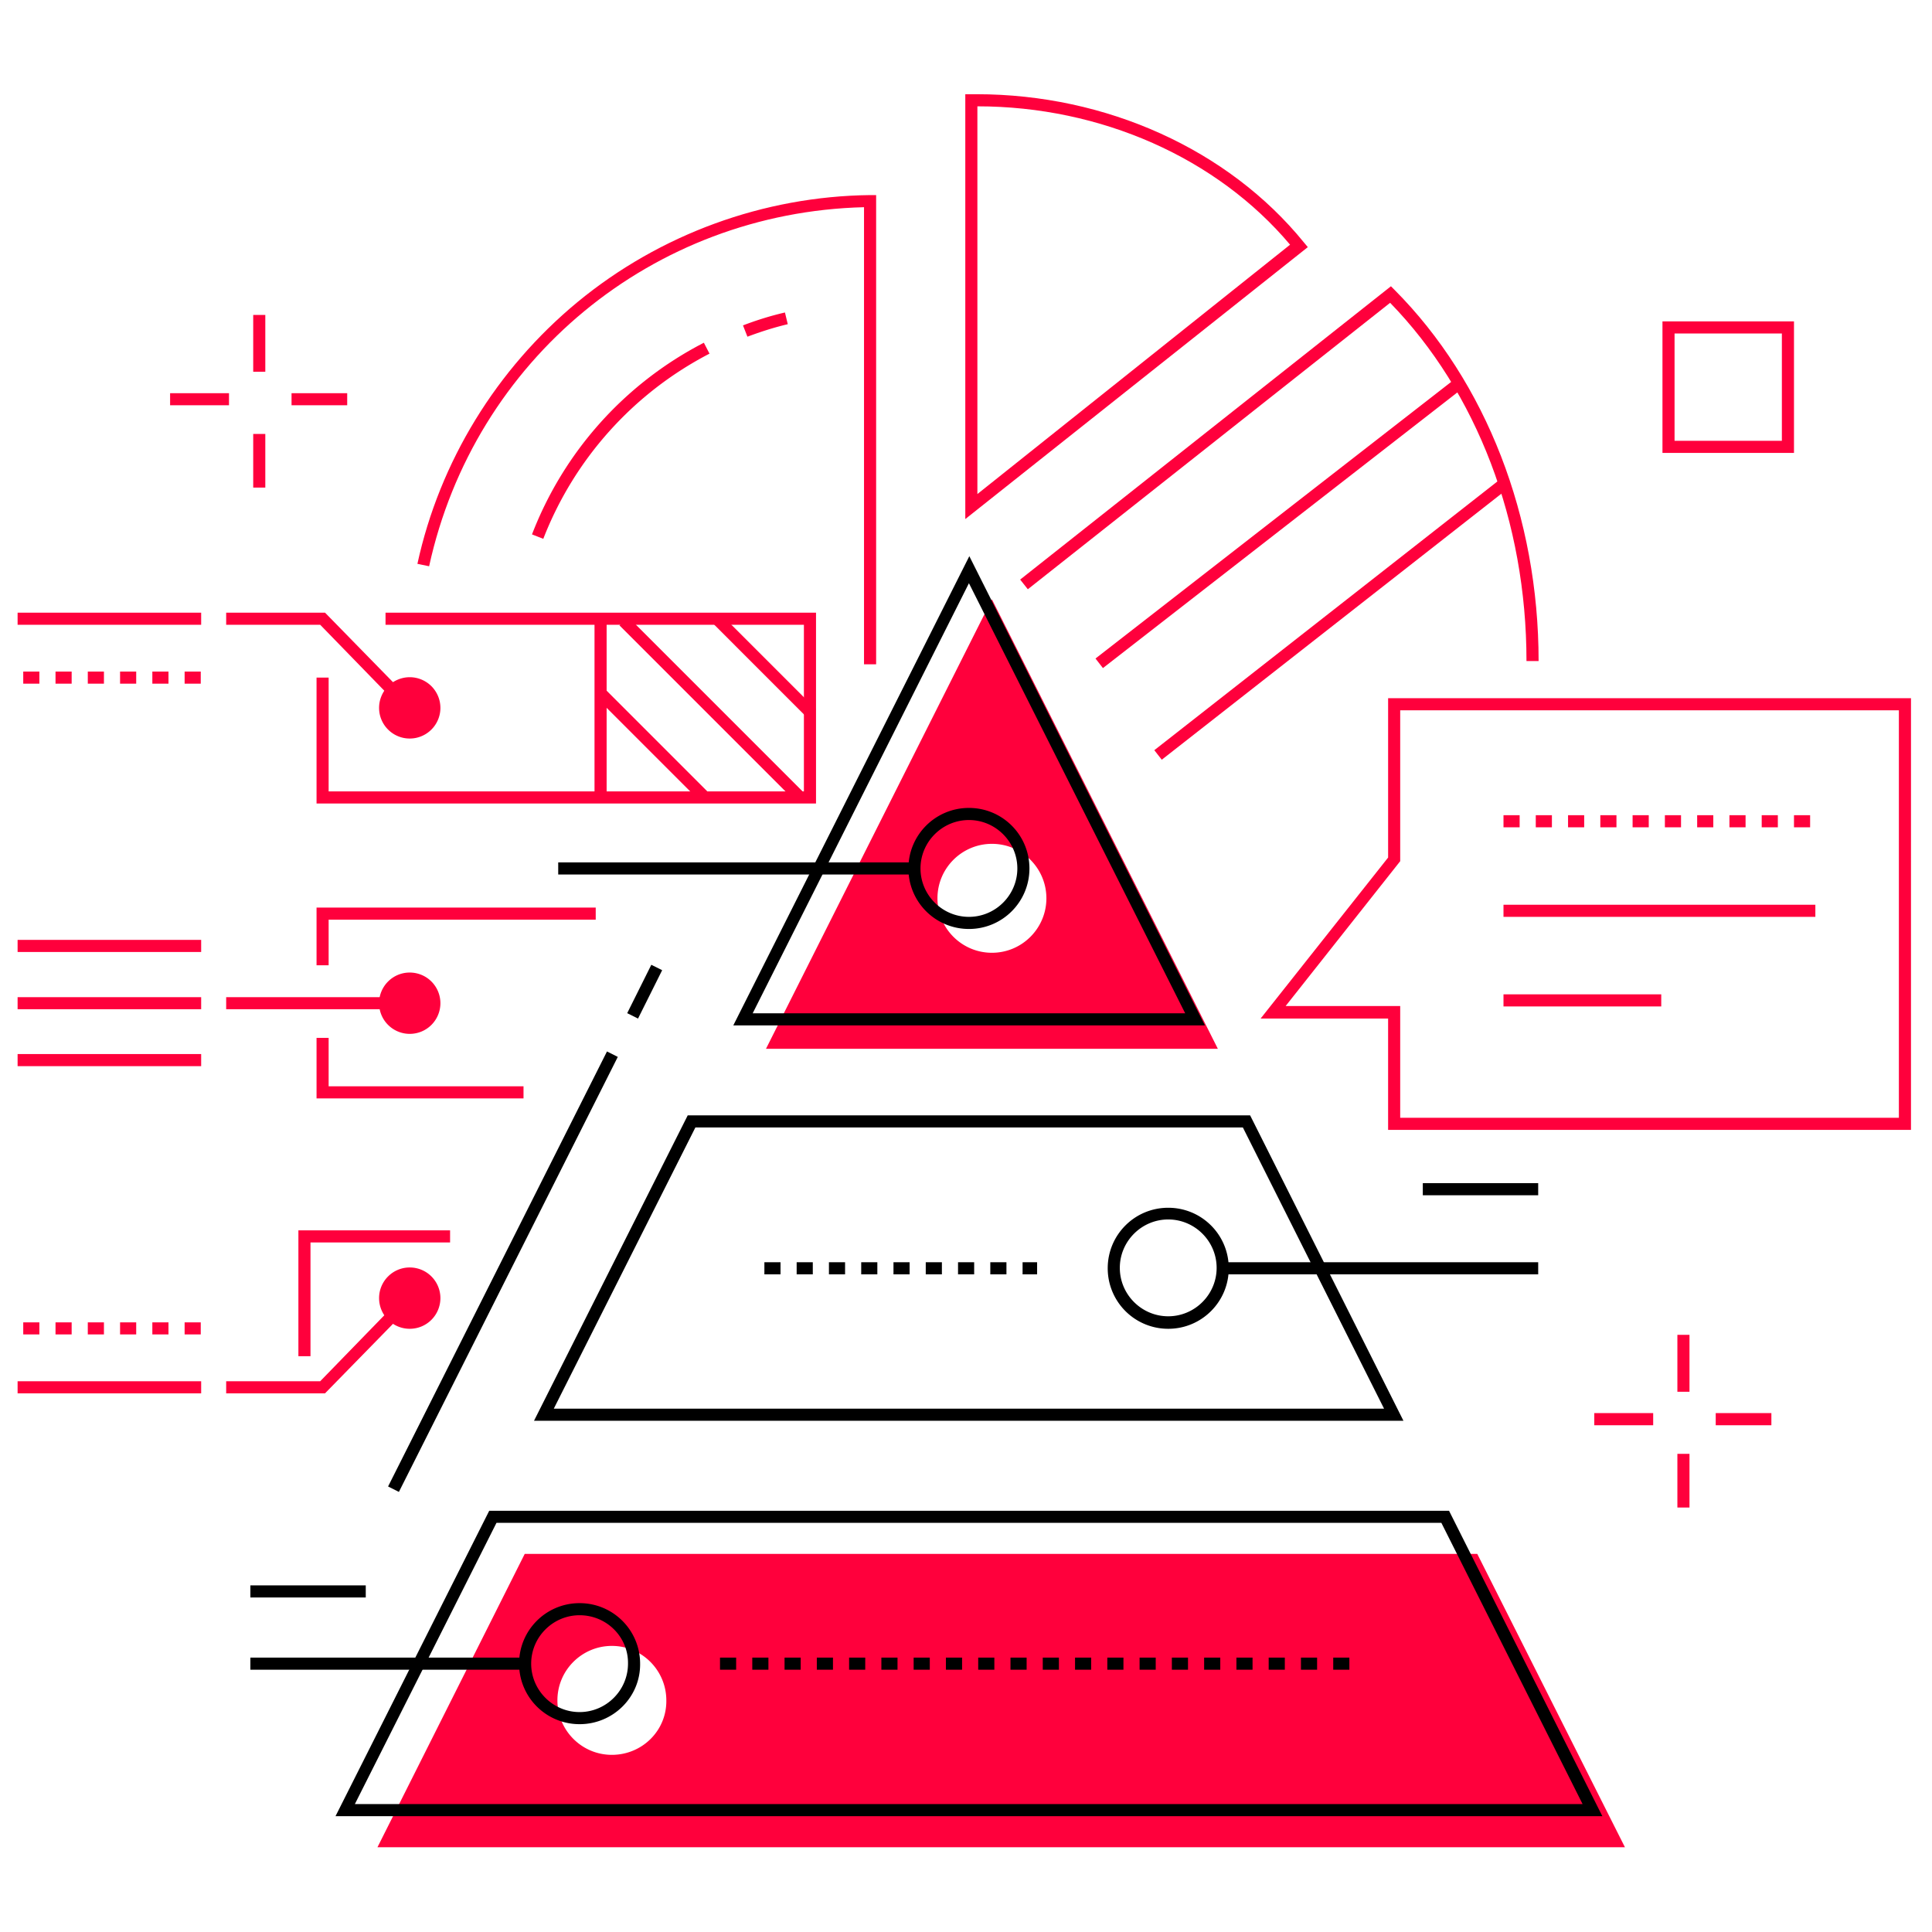 <svg xmlns="http://www.w3.org/2000/svg" width="540" viewBox="0 0 404.88 405" height="540" version="1.0"><path fill="#ff003c" d="M400.535 236.855h-109.61v-23.343H264.2l26.727-33.746v-33.407h109.61zm-107.074-2.539h104.535v-85.418H293.461v31.63l-24.016 30.363h24.016zm0 0"/><path fill="#ff003c" d="M379.39 173.426h-3.382v-2.54h3.383zm-6.765 0h-3.383v-2.54h3.383zm-6.766 0h-3.382v-2.54h3.382zm-6.765 0h-3.383v-2.54h3.383zm-6.766 0h-3.383v-2.54h3.383zm-6.765 0h-3.387v-2.54h3.387zm-6.77 0h-3.383v-2.54h3.383zm-6.766 0h-3.382v-2.54h3.382zm-6.765 0h-3.383v-2.54h3.383zm-6.766 0h-3.383v-2.54h3.383zM315.113 189.664h65.375v2.535h-65.375zM315.113 208.438h33.07v2.539h-33.07zM84.902 149.32 67.06 130.97H47.352v-2.54h20.722l18.688 19.114zM3.629 128.43h38.48v2.539H3.63zM3.629 209.031h38.48v2.535H3.63zM3.629 197.02h38.48v2.539H3.63zM3.629 220.957h38.48v2.535H3.63zM47.352 209.031h38.48v2.535h-38.48zM42.023 143.316h-3.382v-2.539h3.382zm-6.765 0h-3.383v-2.539h3.383zm-6.766 0H25.11v-2.539h3.383zm-6.765 0h-3.383v-2.539h3.383zm-6.766 0h-3.383v-2.539h3.383zm-6.766 0H4.812v-2.539h3.383zm0 0"/><path fill="#ff003c" d="M92.262 148.39a6.439 6.439 0 0 1-5.176 6.305 6.435 6.435 0 0 1-1.254.121c-.422 0-.84-.039-1.254-.12a6.393 6.393 0 0 1-1.203-.368 6.343 6.343 0 0 1-2.086-1.394 6.343 6.343 0 0 1-1.395-2.086 6.393 6.393 0 0 1-.367-1.203 6.435 6.435 0 0 1-.12-1.254c0-.422.038-.84.12-1.254a6.52 6.52 0 0 1 .368-1.207 6.379 6.379 0 0 1 3.48-3.477 6.439 6.439 0 0 1 2.457-.492 6.439 6.439 0 0 1 3.57 1.086c.352.234.676.5.977.797a6.591 6.591 0 0 1 1.39 2.086 6.439 6.439 0 0 1 .492 2.46zM92.262 210.297c0 .426-.043.844-.125 1.254a6.236 6.236 0 0 1-.367 1.207c-.16.39-.36.762-.594 1.113a6.56 6.56 0 0 1-.797.973 6.43 6.43 0 0 1-2.086 1.395 6.509 6.509 0 0 1-2.461.488 6.439 6.439 0 0 1-2.457-.489 6.39 6.39 0 0 1-2.086-1.395 6.349 6.349 0 0 1-1.394-2.085 6.377 6.377 0 0 1-.488-2.46c0-.423.038-.841.12-1.255a6.482 6.482 0 0 1 .961-2.316c.235-.352.5-.676.801-.973a6.39 6.39 0 0 1 4.543-1.883 6.509 6.509 0 0 1 2.46.488 6.43 6.43 0 0 1 3.845 4.684c.082.414.125.832.125 1.254zM68.074 292.082H47.352v-2.535h19.707l17.843-18.356 1.86 1.778zM3.629 289.547h38.48v2.535H3.63zM42.023 279.734h-3.382V277.2h3.382zm-6.765 0h-3.383V277.2h3.383zm-6.766 0H25.11V277.2h3.383zm-6.765 0h-3.383V277.2h3.383zm-6.766 0h-3.383V277.2h3.383zm-6.766 0H4.812V277.2h3.383zm0 0"/><path fill="#ff003c" d="M92.262 272.121a6.448 6.448 0 0 1-1.883 4.547 6.43 6.43 0 0 1-2.086 1.395 6.509 6.509 0 0 1-2.461.488 6.439 6.439 0 0 1-2.457-.488 6.39 6.39 0 0 1-2.086-1.395 6.349 6.349 0 0 1-1.394-2.086 6.377 6.377 0 0 1-.488-2.46c0-.423.038-.84.12-1.255a6.482 6.482 0 0 1 .961-2.316c.235-.352.5-.676.801-.973a6.39 6.39 0 0 1 4.543-1.883 6.509 6.509 0 0 1 2.46.488 6.43 6.43 0 0 1 3.845 4.684c.082.414.125.832.125 1.254zM171 168.434H66.297v-26.387h2.535v23.851h99.629v-34.93H80.758v-2.538H171zM68.832 202.348h-2.535v-12.094h58.523v2.539H68.832zM109.684 230.258H66.297V217.57h2.535v10.153h40.852zm0 0"/><path fill="#ff003c" d="M65.027 284.3h-2.535v-26.386H94.29v2.54H65.027zM124.566 129.7h2.54v37.382h-2.54zM149.324 130.613l1.793-1.793 19.856 19.856-1.797 1.793zM129.8 131.102l1.794-1.793 36.957 36.957-1.793 1.793zm0 0"/><path fill="#ff003c" d="m124.95 146.223 1.796-1.797 21.469 21.472-1.797 1.793zM202.293 108.809V19.75h2.367c27.149 0 52.774 11.59 68.59 31.04l.844 1.015zm2.535-86.52v81.277l65.547-52.27c-15.309-18.183-39.668-29.007-65.547-29.007zM183.602 139.254h-2.54v-95.82c-44.316 1.097-81.699 31.968-91.167 75.27l-2.454-.509c4.649-21.394 16.575-40.847 33.575-54.886 17.254-14.211 38.988-22.16 61.316-22.414h1.27zM322.473 138.578h-2.54c0-29.176-10.402-56.41-28.585-75.101l-75.946 60.046-1.609-2.027 77.727-61.488.757.762c19.2 19.285 30.196 47.617 30.196 77.808zm0 0"/><path fill="#ff003c" d="m229.586 138.043 75.508-58.723 1.558 2.004-75.507 58.723zM241.914 157.262l72.57-56.844 1.563 2-72.567 56.84zM156.621 70.582l-.93-2.371c2.875-1.098 5.836-2.027 8.797-2.703l.59 2.453c-2.875.676-5.75 1.605-8.457 2.621zM113.828 112.953l-2.367-.93c6.68-17.34 19.45-31.632 36.027-40.175l1.184 2.285a73.81 73.81 0 0 0-34.844 38.82zM376.008 94.938h-27.57v-27.57h27.57zm-25.035-2.536h22.496V69.906h-22.496zM351.566 279.82h2.536v11.926h-2.536zM359.602 296.227h11.668v2.539h-11.668zM351.566 304.77h2.536v11.246h-2.536zM334.145 296.227h12.347v2.539h-12.347zM53.02 66.016h2.535v11.921H53.02zM61.055 82.422h11.668v2.535H61.055zM53.02 90.965h2.535v11.246H53.02zM35.598 82.422h12.347v2.535H35.598zM207.875 125.64l-47.363 94.215h94.722zm0 74.087c-6.344 0-11.418-5.16-11.418-11.418 0-6.344 5.16-11.418 11.418-11.418 6.344 0 11.418 5.16 11.418 11.418 0 6.257-5.074 11.418-11.418 11.418zM309.617 325.742h-199.68l-30.87 61.488H340.57zm-181.414 42.121c-6.34 0-11.414-5.16-11.414-11.418 0-6.343 5.156-11.418 11.414-11.418 6.344 0 11.418 5.16 11.418 11.418.086 6.344-5.074 11.418-11.418 11.418zm0 0"/><path d="m131.418 212.387 5.055-10.14 2.273 1.132-5.059 10.14zM81.293 311.605l45.887-91.19 2.265 1.14-45.886 91.191zM252.527 214.95H153.66l49.477-98.36zm-94.804-2.536h90.664l-45.332-90.156zM294.14 297.832H111.884l32.222-64.023H262zm-178.113-2.535h174.051l-29.598-58.95H145.71zM335.836 380.719H70.273l32.223-64.024h201.2zm-261.504-2.54h257.36L302.09 319.23H104.016zm0 0"/><path d="M217.348 267.133H214.3v-2.535h3.047zm-6.43 0h-3.383v-2.535h3.383zm-6.766 0h-3.382v-2.535h3.382zm-6.765 0h-3.383v-2.535h3.383zm-6.766 0h-3.383v-2.535h3.383zm-6.766 0h-3.382v-2.535h3.382zm-6.765 0h-3.383v-2.535h3.383zm-6.766 0h-3.383v-2.535h3.383zm-6.765 0h-3.383v-2.535h3.383zM282.805 350.016h-3.383v-2.536h3.383zm-6.766 0h-3.383v-2.536h3.383zm-6.766 0h-3.382v-2.536h3.382zm-6.765 0h-3.383v-2.536h3.383zm-6.766 0h-3.383v-2.536h3.383zm-6.765 0h-3.383v-2.536h3.383zm-6.766 0h-3.383v-2.536h3.383zm-6.766 0h-3.382v-2.536h3.382zm-6.765 0h-3.383v-2.536h3.383zm-6.766 0h-3.383v-2.536h3.383zm-6.766 0h-3.382v-2.536h3.382zm-6.765 0H205v-2.536h3.383zm-6.766 0h-3.387v-2.536h3.387zm-6.77 0h-3.382v-2.536h3.383zm-6.765 0h-3.383v-2.536h3.383zm-6.766 0h-3.382v-2.536h3.382zm-6.765 0h-3.383v-2.536h3.383zm-6.766 0h-3.383v-2.536h3.383zm-6.765 0h-3.383v-2.536h3.383zm-6.766 0h-3.383v-2.536h3.383zM256.25 264.598h66.137v2.535H256.25zm0 0"/><path d="M244.832 278.55a12.668 12.668 0 0 1-12.684-12.687c0-7.02 5.665-12.683 12.684-12.683 7.02 0 12.688 5.664 12.688 12.683 0 7.02-5.668 12.688-12.688 12.688zm0-22.917c-5.582 0-10.148 4.566-10.148 10.148s4.566 10.149 10.148 10.149 10.148-4.567 10.148-10.149c0-5.582-4.566-10.148-10.148-10.148zM121.438 361.434a12.668 12.668 0 0 1-12.684-12.688c0-7.02 5.664-12.683 12.683-12.683 7.02 0 12.688 5.664 12.688 12.683.086 7.02-5.668 12.688-12.688 12.688zm0-22.836c-5.583 0-10.149 4.566-10.149 10.148s4.566 10.152 10.148 10.152c5.583 0 10.149-4.57 10.149-10.152.086-5.582-4.48-10.148-10.149-10.148zM116.957 180.781h74.68v2.54h-74.68zm0 0"/><path d="M52.426 347.48h57.594v2.536H52.426zM203.055 194.738a12.672 12.672 0 0 1-12.688-12.687c0-7.02 5.668-12.688 12.688-12.688 7.02 0 12.683 5.668 12.683 12.688 0 7.02-5.664 12.687-12.683 12.687zm0-22.836c-5.582 0-10.153 4.567-10.153 10.149 0 5.582 4.57 10.148 10.153 10.148 5.582 0 10.148-4.566 10.148-10.148s-4.566-10.149-10.148-10.149zM298.2 248.02h24.187v2.535h-24.188zM52.426 332.34h24.187v2.539H52.426zm0 0"/></svg>
